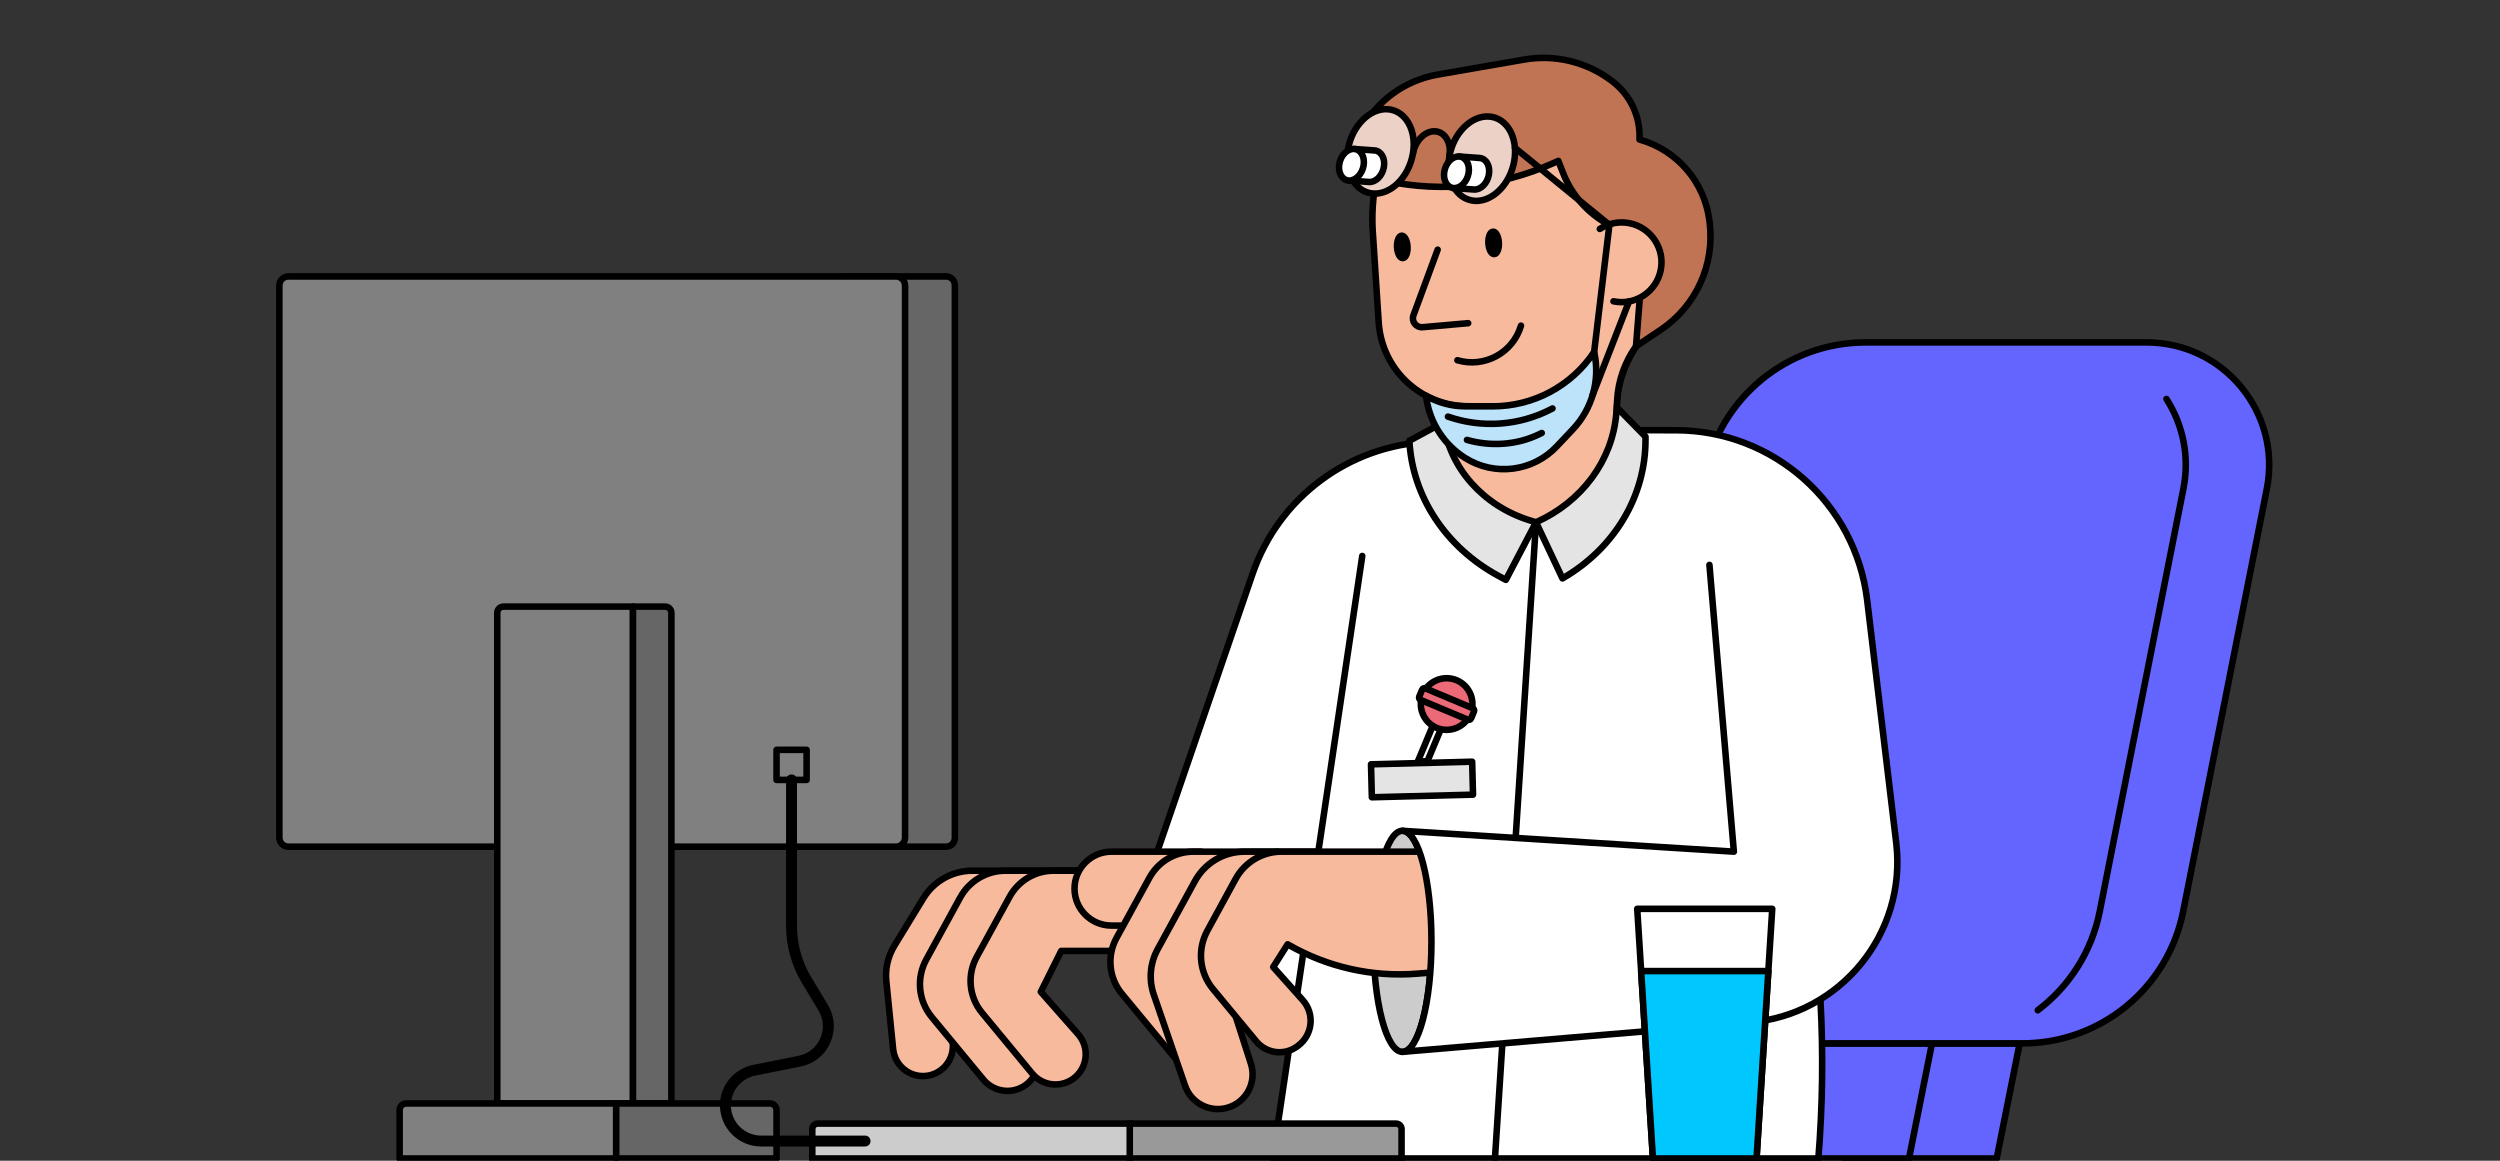 <?xml version="1.0" encoding="UTF-8"?>
<!-- Generated by Pixelmator Pro 3.6.13 -->
<svg width="840" height="390" viewBox="0 0 840 390" xmlns="http://www.w3.org/2000/svg">
    <rect x="0" y="0" width="840" height="390" fill="#333333" stroke="none"/>
    <path id="Pfad" fill="#666666" stroke="none" d="M 317.893 284.49 L 284.493 284.49 L 284.493 92.88 L 317.893 92.88 C 319.516 92.88 320.831 94.196 320.831 95.818 L 320.831 281.552 C 320.831 283.175 319.516 284.49 317.893 284.49"/>
    <path id="path1" fill="none" stroke="#000000" stroke-width="2.2" stroke-linecap="round" stroke-linejoin="round" d="M 317.893 284.49 L 284.493 284.49 L 284.493 92.88 L 317.893 92.88 C 319.516 92.88 320.831 94.196 320.831 95.818 L 320.831 281.552 C 320.831 283.175 319.516 284.49 317.893 284.49 Z"/>
    <path id="path2" fill="#808080" stroke="none" d="M 96.925 284.49 L 301.038 284.49 C 302.73 284.49 304.102 283.118 304.102 281.426 L 304.102 95.944 C 304.102 94.252 302.73 92.88 301.038 92.88 L 96.925 92.88 C 95.233 92.88 93.861 94.252 93.861 95.944 L 93.861 281.426 C 93.861 283.118 95.233 284.49 96.925 284.49"/>
    <path id="path3" fill="none" stroke="#000000" stroke-width="2.2" stroke-linecap="round" stroke-linejoin="round" d="M 96.925 284.49 L 301.038 284.49 C 302.73 284.49 304.102 283.118 304.102 281.426 L 304.102 95.944 C 304.102 94.252 302.73 92.88 301.038 92.88 L 96.925 92.88 C 95.233 92.88 93.861 94.252 93.861 95.944 L 93.861 281.426 C 93.861 283.118 95.233 284.49 96.925 284.49 Z"/>
    <path id="path4" fill="#808080" stroke="none" d="M 169.183 203.817 L 212.685 203.817 L 212.685 370.761 L 167.078 370.761 L 167.078 205.922 C 167.078 204.759 168.021 203.817 169.183 203.817"/>
    <path id="path5" fill="none" stroke="#000000" stroke-width="2.2" stroke-linecap="round" stroke-linejoin="round" d="M 169.183 203.817 L 212.685 203.817 L 212.685 370.761 L 167.078 370.761 L 167.078 205.922 C 167.078 204.759 168.021 203.817 169.183 203.817 Z"/>
    <path id="path6" fill="#666666" stroke="none" d="M 223.482 203.817 L 212.686 203.817 L 212.686 370.761 L 225.587 370.761 L 225.587 205.922 C 225.587 204.759 224.645 203.817 223.482 203.817"/>
    <path id="path7" fill="none" stroke="#000000" stroke-width="2.2" stroke-linecap="round" stroke-linejoin="round" d="M 223.482 203.817 L 212.686 203.817 L 212.686 370.761 L 225.587 370.761 L 225.587 205.922 C 225.587 204.759 224.645 203.817 223.482 203.817 Z"/>
    <path id="path8" fill="#808080" stroke="#000000" stroke-width="2.2" stroke-linecap="round" stroke-linejoin="round" d="M 260.918 251.946 L 271.017 251.946 L 271.017 262.045 L 260.918 262.045 Z"/>
    <path id="path9" fill="#808080" stroke="none" d="M 134.276 389.254 L 207.042 389.254 L 207.042 370.762 L 136.512 370.762 C 135.277 370.762 134.276 371.763 134.276 372.998 Z"/>
    <path id="path10" fill="none" stroke="#000000" stroke-width="2.2" stroke-linecap="round" stroke-linejoin="round" d="M 134.276 389.254 L 207.042 389.254 L 207.042 370.762 L 136.512 370.762 C 135.277 370.762 134.276 371.763 134.276 372.998 L 134.276 389.254 Z"/>
    <path id="path11" fill="#666666" stroke="none" d="M 260.918 389.254 L 207.043 389.254 L 207.043 370.762 L 258.682 370.762 C 259.917 370.762 260.918 371.763 260.918 372.998 Z"/>
    <path id="path12" fill="none" stroke="#000000" stroke-width="2.2" stroke-linecap="round" stroke-linejoin="round" d="M 260.918 389.254 L 207.043 389.254 L 207.043 370.762 L 258.682 370.762 C 259.917 370.762 260.918 371.763 260.918 372.998 L 260.918 389.254 Z"/>
    <path id="path13" fill="#ffffff" stroke="none" d="M 390.51 296.031 L 391.263 336.317 L 448.869 336.317 L 448.869 295.654 Z"/>
    <path id="path14" fill="none" stroke="#000000" stroke-width="2.2" stroke-linecap="round" stroke-linejoin="round" d="M 390.51 296.031 L 391.263 336.317 L 448.869 336.317 L 448.869 295.654 L 390.51 296.031 Z"/>
    <path id="path15" fill="#6464ff" stroke="none" d="M 619.688 389.254 L 670.88 389.254 L 678.607 350.571 L 627.416 350.571 Z"/>
    <path id="path16" fill="none" stroke="#000000" stroke-width="2.2" stroke-linecap="round" stroke-linejoin="round" d="M 619.688 389.254 L 670.88 389.254 L 678.607 350.571 L 627.416 350.571 L 619.688 389.254 Z"/>
    <path id="path17" fill="#6464ff" stroke="none" d="M 590.229 389.254 L 641.421 389.254 L 649.148 350.571 L 597.956 350.571 Z"/>
    <path id="path18" fill="none" stroke="#000000" stroke-width="2.2" stroke-linecap="round" stroke-linejoin="round" d="M 590.229 389.254 L 641.421 389.254 L 649.148 350.571 L 597.956 350.571 L 590.229 389.254 Z"/>
    <path id="path19" fill="#6464ff" stroke="none" d="M 585.128 350.571 L 679.526 350.571 C 705.821 350.571 728.448 331.984 733.553 306.19 L 761.654 164.238 C 766.695 138.773 747.208 115.051 721.249 115.051 L 626.851 115.051 C 600.556 115.051 577.929 133.638 572.823 159.431 L 544.723 301.384 C 539.682 326.849 559.169 350.571 585.128 350.571"/>
    <path id="path20" fill="none" stroke="#000000" stroke-width="2.2" stroke-linecap="round" stroke-linejoin="round" d="M 585.128 350.571 L 679.526 350.571 C 705.821 350.571 728.448 331.984 733.553 306.19 L 761.654 164.238 C 766.695 138.773 747.208 115.051 721.249 115.051 L 626.851 115.051 C 600.556 115.051 577.929 133.638 572.823 159.431 L 544.723 301.384 C 539.682 326.849 559.169 350.571 585.128 350.571 Z"/>
    <path id="path21" fill="#ffffff" stroke="#000000" stroke-width="2.2" stroke-linecap="round" stroke-linejoin="round" d="M 442.157 301.924 L 386.808 292.084 L 420.867 192.789 C 429.665 167.138 453.313 149.524 480.41 148.439 L 497.193 147.766 L 512.184 153.506 L 468.01 305.279"/>
    <path id="path22" fill="#f7ba9d" stroke="#000000" stroke-width="2.2" stroke-linecap="round" stroke-linejoin="round" d="M 385.014 311.343 L 348.806 309.294 L 327.694 315.233 L 319.4 328.746 L 320.16 351.155 C 320.349 356.699 316.014 361.349 310.473 361.551 C 305.168 361.745 300.625 357.785 300.095 352.503 L 297.802 329.71 C 297.383 325.529 298.34 321.326 300.53 317.74 L 310.271 301.785 C 313.771 296.053 320.003 292.557 326.719 292.557 L 367.382 292.557"/>
    <path id="path23" fill="#f7ba9d" stroke="#000000" stroke-width="2.2" stroke-linecap="round" stroke-linejoin="round" d="M 366.965 292.557 L 337.825 292.557 C 331.496 292.557 325.671 296.009 322.632 301.561 L 311.231 322.392 C 307.827 328.611 308.557 336.276 313.072 341.741 L 330.424 362.74 C 333.944 367 340.17 367.789 344.641 364.541 L 344.641 364.541 C 349.632 360.917 350.421 353.784 346.344 349.156 L 333.412 334.478 L 343.805 315.11"/>
    <path id="path24" fill="#f7ba9d" stroke="#000000" stroke-width="2.2" stroke-linecap="round" stroke-linejoin="round" d="M 382.283 292.557 L 353.993 292.557 C 347.848 292.557 342.193 295.909 339.243 301.299 L 328.174 321.522 C 324.87 327.559 325.578 335.001 329.962 340.306 L 346.808 360.693 C 350.225 364.829 356.27 365.595 360.611 362.442 L 360.611 362.442 C 365.455 358.923 366.222 351.998 362.263 347.505 L 349.709 333.255 L 356.57 319.511 L 382.283 319.511"/>
    <path id="path25" fill="#f7ba9d" stroke="#000000" stroke-width="2.2" stroke-linecap="round" stroke-linejoin="round" d="M 403.527 286.159 L 373.457 286.159 C 366.599 286.159 361.039 291.719 361.039 298.577 L 361.039 298.577 C 361.039 305.435 366.599 310.995 373.457 310.995 L 394.83 310.995"/>
    <path id="path26" fill="#f7ba9d" stroke="#000000" stroke-width="2.2" stroke-linecap="round" stroke-linejoin="round" d="M 429.267 286.159 L 400.977 286.159 C 394.832 286.159 389.177 289.511 386.227 294.901 L 375.158 315.124 C 371.854 321.161 372.562 328.603 376.946 333.908 L 393.792 354.295 C 397.209 358.431 403.254 359.197 407.594 356.044 L 407.595 356.044 C 412.439 352.525 413.206 345.6 409.247 341.107 L 396.693 326.857 L 406.783 308.054"/>
    <path id="path27" fill="#f7ba9d" stroke="#000000" stroke-width="2.2" stroke-linecap="round" stroke-linejoin="round" d="M 446.316 286.159 L 418.166 286.159 C 411.226 286.159 404.839 289.944 401.508 296.032 L 388.974 318.932 C 386.408 323.62 385.936 329.173 387.675 334.227 L 398.187 364.784 C 400.205 370.65 406.465 373.908 412.427 372.196 L 412.427 372.196 C 418.752 370.379 422.32 363.691 420.307 357.426 L 410.934 328.254 L 423.156 308.712"/>
    <path id="path28" fill="#ffffff" stroke="#000000" stroke-width="2.2" stroke-linecap="round" stroke-linejoin="round" d="M 457.721 186.811 L 427.638 389.254 L 610.965 389.254 L 610.965 389.254 C 613.797 354.197 611.939 318.918 605.44 284.352 L 582.318 161.361"/>
    <path id="path29" fill="#ffffff" stroke="#000000" stroke-width="2.2" stroke-linecap="round" stroke-linejoin="round" d="M 516.101 175.483 L 502.301 389.254"/>
    <path id="path30" fill="none" stroke="#000000" stroke-width="2.2" stroke-linecap="round" stroke-linejoin="round" d="M 684.688 339.445 C 695.182 331.517 702.815 319.867 705.522 306.19 L 733.622 164.238 C 735.793 153.27 733.415 142.625 727.928 134.06"/>
    <path id="path31" fill="#cccccc" stroke="none" d="M 461.479 316.289 C 461.479 336.801 465.841 353.429 471.222 353.429 C 476.604 353.429 480.966 336.801 480.966 316.289 C 480.966 295.777 476.604 279.149 471.222 279.149 C 465.841 279.149 461.479 295.777 461.479 316.289"/>
    <path id="path32" fill="none" stroke="#000000" stroke-width="2.2" stroke-linecap="round" stroke-linejoin="round" d="M 461.479 316.289 C 461.479 336.801 465.841 353.429 471.222 353.429 C 476.604 353.429 480.966 336.801 480.966 316.289 C 480.966 295.777 476.604 279.149 471.222 279.149 C 465.841 279.149 461.479 295.777 461.479 316.289 Z"/>
    <path id="path33" fill="#f7ba9d" stroke="none" d="M 476.921 286.159 L 430.582 286.159 C 424.165 286.159 418.262 289.662 415.186 295.293 L 405.673 312.712 C 402.232 319.013 402.978 326.774 407.553 332.305 L 422.107 349.892 C 425.504 353.997 431.504 354.756 435.814 351.626 L 436.031 351.467 C 441.069 347.809 441.837 340.655 437.723 336.048 C 432.978 330.738 427.793 324.933 427.793 324.933 L 432.642 317.282 L 432.867 317.412 C 446.013 324.98 461.147 328.374 476.266 327.144 L 480.57 326.794 L 522.086 319.856 L 515.593 288.896 Z"/>
    <path id="path34" fill="none" stroke="#000000" stroke-width="2.2" stroke-linecap="round" stroke-linejoin="round" d="M 476.921 286.159 L 430.582 286.159 C 424.165 286.159 418.262 289.662 415.186 295.293 L 405.673 312.712 C 402.232 319.013 402.978 326.774 407.553 332.305 L 422.107 349.892 C 425.504 353.997 431.504 354.756 435.814 351.626 L 436.031 351.467 C 441.069 347.809 441.837 340.655 437.723 336.048 C 432.978 330.738 427.793 324.933 427.793 324.933 L 432.642 317.282 L 432.867 317.412 C 446.013 324.98 461.147 328.374 476.266 327.144 L 480.57 326.794 L 522.086 319.856 L 515.593 288.896 L 476.921 286.159 Z"/>
    <path id="path35" fill="#ffffff" stroke="#000000" stroke-width="2.2" stroke-linecap="round" stroke-linejoin="round" d="M 528.542 155.883 L 547.2 144.529 L 563.196 144.565 C 595.933 144.639 623.468 169.129 627.36 201.633 L 637.123 283.162 C 640.766 313.585 618.461 340.966 587.93 343.55 L 471.222 353.428 C 476.603 353.428 480.966 336.8 480.966 316.288 C 480.966 295.776 476.603 279.148 471.222 279.148 L 582.578 286.159 L 574.37 189.805"/>
    <path id="path36" fill="none" stroke="#000000" stroke-width="2.2" stroke-linecap="round" stroke-linejoin="round" d="M 550.106 305.366 L 595.477 305.366 L 590.201 389.253 L 555.381 389.253 L 550.106 305.366 Z"/>
    <path id="path37" fill="#00c8ff" stroke="none" d="M 590.202 389.254 L 555.382 389.254 L 551.422 326.276 L 594.163 326.276 Z"/>
    <path id="path38" fill="none" stroke="#000000" stroke-width="2.2" stroke-linecap="round" stroke-linejoin="round" d="M 590.202 389.254 L 555.382 389.254 L 551.422 326.276 L 594.163 326.276 L 590.202 389.254 Z"/>
    <path id="path39" fill="#999999" stroke="none" d="M 379.595 377.536 L 469.1 377.536 C 470.108 377.536 470.924 378.354 470.924 379.361 L 470.924 389.254 L 379.595 389.254 Z"/>
    <path id="path40" fill="none" stroke="#000000" stroke-width="2.2" d="M 379.595 377.536 L 469.1 377.536 C 470.108 377.536 470.924 378.354 470.924 379.361 L 470.924 389.254 L 379.595 389.254 L 379.595 377.536 Z"/>
    <path id="path41" fill="#cccccc" stroke="none" d="M 379.595 377.536 L 274.75 377.536 C 273.743 377.536 272.926 378.354 272.926 379.361 L 272.926 389.254 L 379.595 389.254 Z"/>
    <path id="path42" fill="none" stroke="#000000" stroke-width="2.2" d="M 379.595 377.536 L 274.75 377.536 C 273.743 377.536 272.926 378.354 272.926 379.361 L 272.926 389.254 L 379.595 389.254 L 379.595 377.536 Z"/>
    <path id="path43" fill="#000000" stroke="none" d="M 255.751 385.231 L 290.665 385.231 C 291.679 385.231 292.501 384.409 292.501 383.395 C 292.501 382.381 291.679 381.559 290.665 381.559 L 255.751 381.559 C 250.14 381.559 245.576 376.995 245.576 371.384 C 245.576 366.55 249.016 362.354 253.755 361.406 L 269.011 358.355 C 273.491 357.459 277.118 354.549 278.963 350.37 C 280.808 346.192 280.516 341.551 278.161 337.637 L 272.581 328.364 C 269.445 323.153 267.787 317.184 267.787 311.101 L 267.787 262.045 C 267.787 261.031 266.965 260.209 265.952 260.209 C 264.938 260.209 264.116 261.031 264.116 262.045 L 264.116 311.101 C 264.116 317.851 265.955 324.475 269.435 330.258 L 275.015 339.53 C 276.745 342.406 276.96 345.817 275.604 348.887 C 274.248 351.957 271.583 354.096 268.291 354.754 L 253.035 357.805 C 246.585 359.096 241.904 364.806 241.904 371.384 C 241.904 379.019 248.115 385.231 255.751 385.231"/>
    <path id="path44" fill="#f7ba9d" stroke="#000000" stroke-width="2.2" stroke-linecap="round" stroke-linejoin="round" d="M 486.94 133.357 L 486.675 147.118 C 486.376 162.681 498.75 175.54 514.313 175.839 L 514.313 175.839 C 529.875 176.138 542.734 163.766 543.034 148.204 L 543.26 136.517 C 543.408 128.826 546.107 121.485 550.542 115.2"/>
    <path id="path45" fill="#e4e4e4" stroke="none" d="M 543.25 136.876 L 543.079 138.94 C 541.776 154.711 531.53 168.59 516.101 175.483 L 524.988 194.344 L 524.988 194.344 C 542.441 184.303 552.97 166.691 552.889 147.675 L 552.885 146.721 Z"/>
    <path id="path46" fill="none" stroke="#000000" stroke-width="2.2" stroke-linecap="round" stroke-linejoin="round" d="M 543.25 136.876 L 543.079 138.94 C 541.776 154.711 531.53 168.59 516.101 175.483 L 524.988 194.344 L 524.988 194.344 C 542.441 184.303 552.97 166.691 552.889 147.675 L 552.885 146.721 L 543.25 136.876 Z"/>
    <path id="path47" fill="#e4e4e4" stroke="none" d="M 516.101 175.483 L 514.276 174.926 C 498.376 170.072 486.926 157.158 485.001 141.909 L 485.001 141.909 L 473.552 148.085 L 473.552 148.085 C 474.53 166.824 485.813 183.935 503.5 193.503 L 505.96 194.833 Z"/>
    <path id="path48" fill="none" stroke="#000000" stroke-width="2.2" stroke-linecap="round" stroke-linejoin="round" d="M 516.101 175.483 L 514.276 174.926 C 498.376 170.072 486.926 157.158 485.001 141.909 L 485.001 141.909 L 473.552 148.085 L 473.552 148.085 C 474.53 166.824 485.813 183.935 503.5 193.503 L 505.96 194.833 L 516.101 175.483 Z"/>
    <path id="path49" fill="#f7ba9d" stroke="#000000" stroke-width="2.2" stroke-linecap="round" stroke-linejoin="round" d="M 518.575 136.681 L 493.051 136.488 C 477.271 136.369 464.263 124.085 463.24 108.339 L 461.259 77.877 C 460.893 72.249 461.247 66.597 462.312 61.059 L 464.539 49.48 L 520.529 40.551 L 559.575 67.823 L 549.693 116.364 C 545.907 121.664 543.711 127.933 543.359 134.436 L 543.278 135.957"/>
    <path id="path50" fill="#000000" stroke="none" d="M 503.55 80.819 C 503.84 82.857 503.318 84.865 502.385 85.303 C 501.452 85.741 500.461 84.443 500.171 82.405 C 499.881 80.367 500.403 78.36 501.336 77.922 C 502.269 77.484 503.26 78.781 503.55 80.819"/>
    <path id="path51" fill="none" stroke="#000000" stroke-width="2.2" stroke-linecap="round" stroke-linejoin="round" d="M 503.55 80.819 C 503.84 82.857 503.318 84.865 502.385 85.303 C 501.452 85.741 500.461 84.443 500.171 82.405 C 499.881 80.367 500.403 78.36 501.336 77.922 C 502.269 77.484 503.26 78.781 503.55 80.819 Z"/>
    <path id="path52" fill="#000000" stroke="none" d="M 472.854 82.162 C 473.144 84.2 472.622 86.208 471.689 86.646 C 470.756 87.084 469.765 85.786 469.475 83.748 C 469.185 81.71 469.707 79.703 470.64 79.265 C 471.573 78.827 472.564 80.124 472.854 82.162"/>
    <path id="path53" fill="none" stroke="#000000" stroke-width="2.2" stroke-linecap="round" stroke-linejoin="round" d="M 472.854 82.162 C 473.144 84.2 472.622 86.208 471.689 86.646 C 470.756 87.084 469.765 85.786 469.475 83.748 C 469.185 81.71 469.707 79.703 470.64 79.265 C 471.573 78.827 472.564 80.124 472.854 82.162 Z"/>
    <path id="path54" fill="#f7ba9d" stroke="#000000" stroke-width="2.2" stroke-linecap="round" stroke-linejoin="round" d="M 483.051 83.894 L 474.922 105.925 C 474.162 107.985 475.805 110.134 477.992 109.941 L 493.305 108.59"/>
    <path id="path55" fill="#c17453" stroke="#000000" stroke-width="2.2" stroke-linecap="round" stroke-linejoin="round" d="M 540.756 75.59 L 540.756 75.59 C 533.664 71.832 528.149 65.659 525.214 58.187 L 523.596 54.068 L 521.701 54.913 C 504.161 62.727 484.598 64.794 465.812 60.821 L 464.9 60.628 C 457.374 59.037 453.569 50.941 457.036 44.323 C 457.113 44.177 457.189 44.031 457.267 43.884 C 462.474 33.944 472 26.989 483.056 25.068 C 492.185 23.481 503.263 21.555 512.159 20.008 C 522.394 18.229 532.896 20.734 541.234 26.932 L 541.518 27.144 C 547.771 31.792 551.255 39.177 550.872 46.881 L 551.279 47.001 C 563.659 50.634 572.714 61.249 574.349 74.047 L 574.422 74.616 C 576.245 88.898 569.87 102.883 557.985 110.818 C 553.339 113.921 549.693 116.364 549.693 116.364 L 551.185 97.512"/>
    <path id="path56" fill="#f7ba9d" stroke="#000000" stroke-width="2.2" stroke-linecap="round" stroke-linejoin="round" d="M 537.537 76.918 C 543.727 72.867 552.029 74.603 556.078 80.793 C 560.128 86.983 558.392 95.285 552.202 99.335 C 549.107 101.359 545.484 101.939 542.129 101.237"/>
    <path id="path57" fill="none" stroke="#000000" stroke-width="2.2" stroke-linecap="round" stroke-linejoin="round" d="M 511.054 109.424 C 508.36 118.532 498.793 123.731 489.686 121.037"/>
    <path id="path58" fill="#ebd1c6" stroke="none" d="M 508.79 54.1 C 507.428 61.922 501.446 67.912 495.428 67.48 C 489.409 67.047 485.634 60.356 486.996 52.534 C 488.357 44.712 494.34 38.722 500.358 39.154 C 506.376 39.587 510.152 46.278 508.79 54.1"/>
    <path id="path59" fill="none" stroke="#000000" stroke-width="2.2" stroke-linecap="round" stroke-linejoin="round" d="M 508.79 54.1 C 507.428 61.922 501.446 67.912 495.428 67.48 C 489.409 67.047 485.634 60.356 486.996 52.534 C 488.357 44.712 494.34 38.722 500.358 39.154 C 506.376 39.587 510.152 46.278 508.79 54.1 Z"/>
    <path id="path60" fill="none" stroke="#000000" stroke-width="2.2" stroke-linecap="round" stroke-linejoin="round" d="M 474.734 51.652 C 475.5 47.251 478.866 43.881 482.252 44.124 C 485.638 44.367 487.762 48.132 486.996 52.533"/>
    <path id="path61" fill="#ebd1c6" stroke="none" d="M 474.734 51.652 C 473.372 59.474 467.39 65.464 461.372 65.032 C 455.353 64.599 451.578 57.908 452.94 50.086 C 454.301 42.264 460.284 36.274 466.302 36.706 C 472.32 37.139 476.096 43.83 474.734 51.652"/>
    <path id="path62" fill="none" stroke="#000000" stroke-width="2.2" stroke-linecap="round" stroke-linejoin="round" d="M 474.734 51.652 C 473.372 59.474 467.39 65.464 461.372 65.032 C 455.353 64.599 451.578 57.908 452.94 50.086 C 454.301 42.264 460.284 36.274 466.302 36.706 C 472.32 37.139 476.096 43.83 474.734 51.652 Z"/>
    <path id="path63" fill="#ffffff" stroke="none" d="M 461.829 50.544 L 455.01 50.054 L 453.165 60.653 L 459.984 61.143 C 462.236 61.304 464.475 59.063 464.984 56.136 C 465.494 53.21 464.081 50.706 461.829 50.544"/>
    <path id="path64" fill="none" stroke="#000000" stroke-width="2.2" stroke-linecap="round" stroke-linejoin="round" d="M 461.829 50.544 L 455.01 50.054 L 453.165 60.653 L 459.984 61.143 C 462.236 61.304 464.475 59.063 464.984 56.136 C 465.494 53.21 464.081 50.706 461.829 50.544 Z"/>
    <path id="path65" fill="#ffffff" stroke="none" d="M 458.164 55.646 C 457.655 58.573 455.416 60.814 453.164 60.652 C 450.912 60.49 449.5 57.987 450.009 55.06 C 450.519 52.133 452.757 49.892 455.009 50.054 C 457.261 50.216 458.673 52.719 458.164 55.646"/>
    <path id="path66" fill="none" stroke="#000000" stroke-width="2.2" stroke-linecap="round" stroke-linejoin="round" d="M 458.164 55.646 C 457.655 58.573 455.416 60.814 453.164 60.652 C 450.912 60.49 449.5 57.987 450.009 55.06 C 450.519 52.133 452.757 49.892 455.009 50.054 C 457.261 50.216 458.673 52.719 458.164 55.646 Z"/>
    <path id="path67" fill="#ffffff" stroke="none" d="M 497.11 53.079 L 490.291 52.589 L 488.446 63.187 L 495.265 63.678 C 497.517 63.839 499.756 61.598 500.265 58.671 C 500.775 55.744 499.362 53.241 497.11 53.079"/>
    <path id="path68" fill="none" stroke="#000000" stroke-width="2.2" stroke-linecap="round" stroke-linejoin="round" d="M 497.11 53.079 L 490.291 52.589 L 488.446 63.187 L 495.265 63.678 C 497.517 63.839 499.756 61.598 500.265 58.671 C 500.775 55.744 499.362 53.241 497.11 53.079 Z"/>
    <path id="path69" fill="#ffffff" stroke="none" d="M 493.446 58.181 C 492.937 61.108 490.698 63.349 488.446 63.188 C 486.194 63.026 484.782 60.522 485.291 57.595 C 485.801 54.668 488.039 52.427 490.291 52.59 C 492.543 52.751 493.955 55.254 493.446 58.181"/>
    <path id="path70" fill="none" stroke="#000000" stroke-width="2.2" stroke-linecap="round" stroke-linejoin="round" d="M 493.446 58.181 C 492.937 61.108 490.698 63.349 488.446 63.188 C 486.194 63.026 484.782 60.522 485.291 57.595 C 485.801 54.668 488.039 52.427 490.291 52.59 C 492.543 52.751 493.955 55.254 493.446 58.181 Z"/>
    <path id="path71" fill="#ffffff" stroke="#000000" stroke-width="2.2" stroke-linecap="round" stroke-linejoin="round" d="M 540.756 75.59 L 509.021 49.675"/>
    <path id="path72" fill="#bce3f9" stroke="none" d="M 535.631 118.258 L 535.631 118.258 L 535.671 118.44 C 537.682 127.686 535.004 137.328 528.513 144.212 L 523.079 149.976 C 515.067 158.473 502.16 160.107 492.283 153.875 L 492.283 153.875 C 485.327 149.486 480.602 142.31 479.317 134.187 L 479.122 132.955 C 483.11 135.284 487.644 136.513 492.261 136.518 L 501.522 136.527 C 515.235 136.541 528.043 129.681 535.631 118.258"/>
    <path id="path73" fill="none" stroke="#000000" stroke-width="2.2" stroke-linecap="round" stroke-linejoin="round" d="M 535.631 118.258 L 535.631 118.258 L 535.671 118.44 C 537.682 127.686 535.004 137.328 528.513 144.212 L 523.079 149.976 C 515.067 158.473 502.16 160.107 492.283 153.875 L 492.283 153.875 C 485.327 149.486 480.602 142.31 479.317 134.187 L 479.122 132.955 C 483.11 135.284 487.644 136.513 492.261 136.518 L 501.522 136.527 C 515.235 136.541 528.043 129.681 535.631 118.258 Z"/>
    <path id="path74" fill="#bce3f9" stroke="#000000" stroke-width="2.2" stroke-linecap="round" stroke-linejoin="round" d="M 535.631 118.258 L 540.757 75.59"/>
    <path id="path75" fill="#bce3f9" stroke="#000000" stroke-width="2.2" stroke-linecap="round" stroke-linejoin="round" d="M 535.11 132.774 L 547.348 101.29"/>
    <path id="path76" fill="#bce3f9" stroke="#000000" stroke-width="2.2" stroke-linecap="round" stroke-linejoin="round" d="M 486.512 139.984 L 486.512 139.984 C 497.921 143.952 510.46 143.046 521.18 137.48 L 521.639 137.24"/>
    <path id="path77" fill="#bce3f9" stroke="#000000" stroke-width="2.2" stroke-linecap="round" stroke-linejoin="round" d="M 492.903 147.807 L 492.903 147.807 C 501.043 150.145 509.821 149.465 517.101 145.934 L 518.024 145.486"/>
    <path id="path78" fill="#e4e4e4" stroke="none" d="M 460.943 267.884 L 494.934 267.002 L 494.647 255.932 L 460.656 256.814 Z"/>
    <path id="path79" fill="none" stroke="#000000" stroke-width="2.2" stroke-linecap="round" stroke-linejoin="round" d="M 460.943 267.884 L 494.934 267.002 L 494.647 255.932 L 460.656 256.814 L 460.943 267.884 Z"/>
    <path id="path80" fill="#ffffff" stroke="none" d="M 476.375 255.885 L 479.604 255.768 L 485.043 242.788 L 482.339 241.654 Z"/>
    <path id="path81" fill="none" stroke="#000000" stroke-width="2.2" stroke-linecap="round" stroke-linejoin="round" d="M 476.375 255.885 L 479.604 255.768 L 485.043 242.788 L 482.339 241.654 L 476.375 255.885 Z"/>
    <path id="path82" fill="#ec6a77" stroke="none" d="M 478.064 233.204 C 476.213 237.622 478.293 242.705 482.712 244.557 C 487.13 246.408 492.213 244.327 494.065 239.909 C 495.916 235.491 493.835 230.408 489.417 228.556 C 484.998 226.705 479.915 228.786 478.064 233.204"/>
    <path id="path83" fill="none" stroke="#000000" stroke-width="2.2" stroke-linecap="round" stroke-linejoin="round" d="M 478.064 233.204 C 476.213 237.622 478.293 242.705 482.712 244.557 C 487.13 246.408 492.213 244.327 494.065 239.909 C 495.916 235.491 493.835 230.408 489.417 228.556 C 484.998 226.705 479.915 228.786 478.064 233.204 Z"/>
    <path id="path84" fill="#ec6a77" stroke="none" d="M 477.301 235.161 L 493.206 241.827 C 493.628 242.003 494.115 241.805 494.292 241.381 L 495.274 239.038 C 495.451 238.615 495.252 238.128 494.829 237.952 L 478.925 231.288 C 478.502 231.109 478.016 231.309 477.839 231.732 L 476.856 234.076 C 476.679 234.499 476.878 234.984 477.301 235.161"/>
    <path id="path85" fill="none" stroke="#000000" stroke-width="2.2" stroke-linecap="round" stroke-linejoin="round" d="M 477.301 235.161 L 493.206 241.827 C 493.628 242.003 494.115 241.805 494.292 241.381 L 495.274 239.038 C 495.451 238.615 495.252 238.128 494.829 237.952 L 478.925 231.288 C 478.502 231.109 478.016 231.309 477.839 231.732 L 476.856 234.076 C 476.679 234.499 476.878 234.984 477.301 235.161 Z"/>
</svg>
